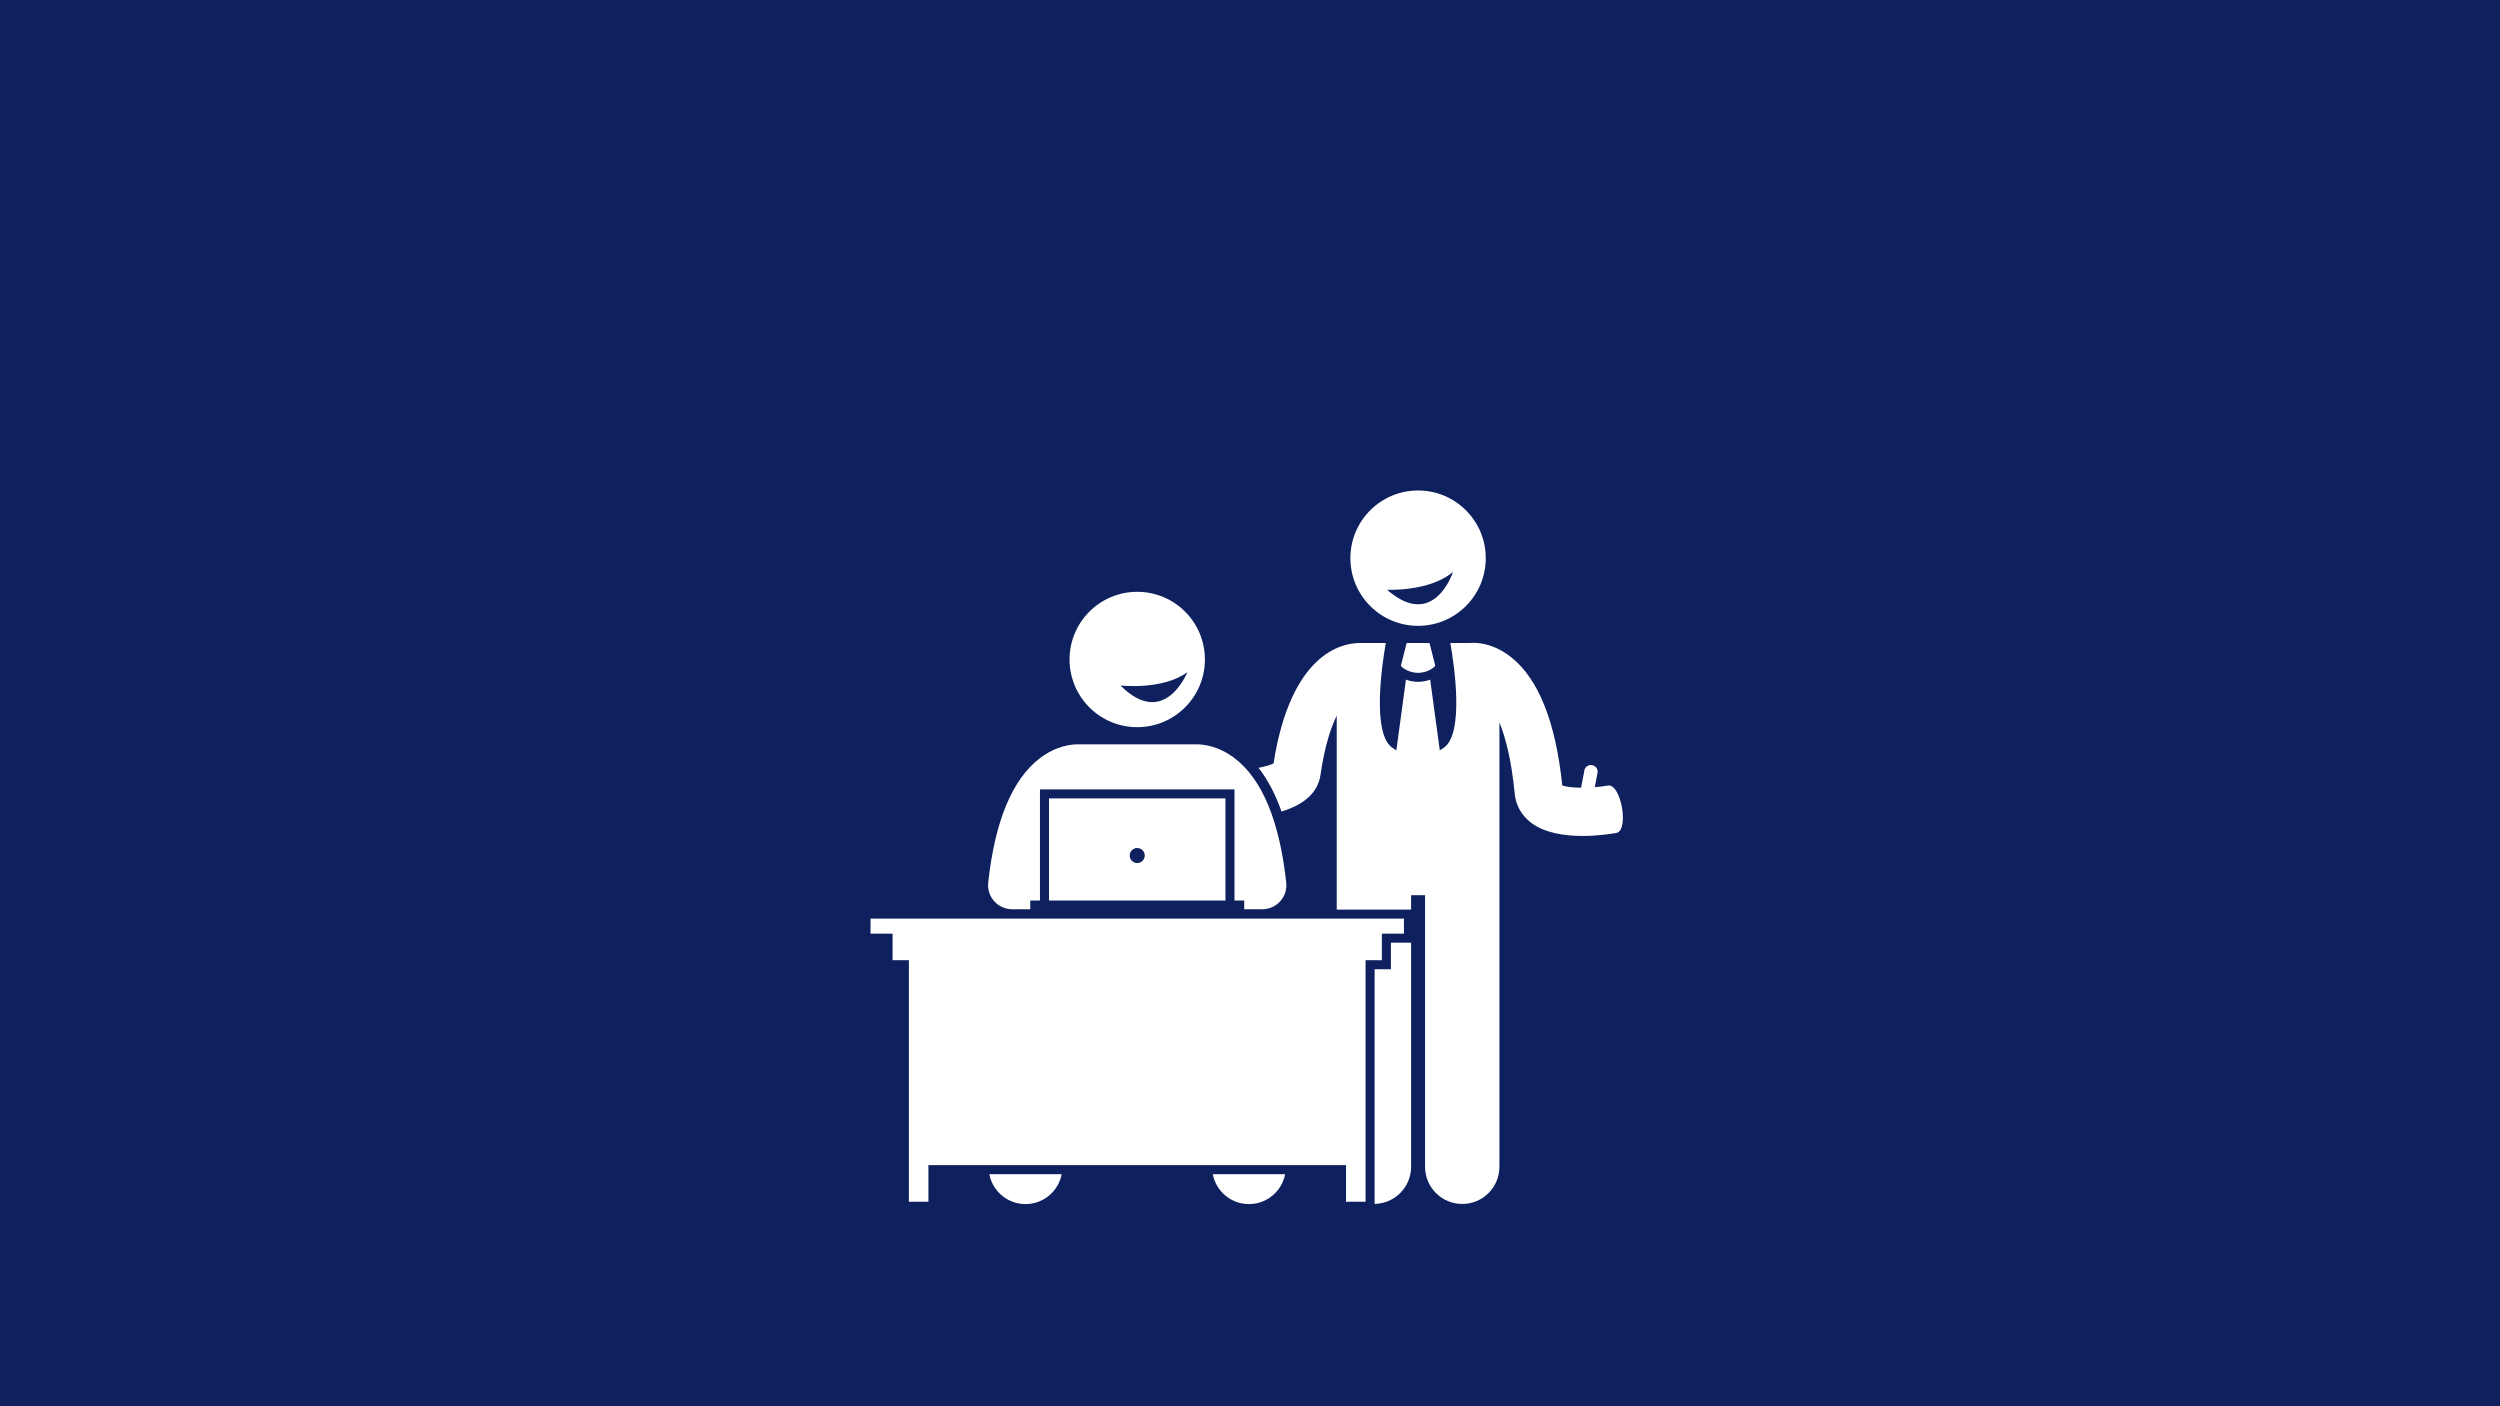 <svg version="1.0" preserveAspectRatio="xMidYMid meet" height="1080" viewBox="0 0 1440 810" zoomAndPan="magnify" width="1920" xmlns:xlink="http://www.w3.org/1999/xlink" xmlns="http://www.w3.org/2000/svg"><defs><clipPath id="ae8723404e"><path clip-rule="nonzero" d="M 724 370 L 935 370 L 935 693.52 L 724 693.52 Z M 724 370"></path></clipPath><clipPath id="66d133236e"><path clip-rule="nonzero" d="M 791 542 L 813 542 L 813 693.52 L 791 693.52 Z M 791 542"></path></clipPath><clipPath id="4aa4ab4314"><path clip-rule="nonzero" d="M 777 282.52 L 856 282.52 L 856 361 L 777 361 Z M 777 282.52"></path></clipPath><clipPath id="f95cd94b92"><path clip-rule="nonzero" d="M 569 676 L 612 676 L 612 693.52 L 569 693.52 Z M 569 676"></path></clipPath><clipPath id="56ba45b0cd"><path clip-rule="nonzero" d="M 698 676 L 741 676 L 741 693.52 L 698 693.52 Z M 698 676"></path></clipPath><clipPath id="f97792b852"><path clip-rule="nonzero" d="M 501.383 529 L 809 529 L 809 693 L 501.383 693 Z M 501.383 529"></path></clipPath></defs><rect fill-opacity="1" height="972" y="-81" fill="#ffffff" width="1728" x="-144"></rect><rect fill-opacity="1" height="972" y="-81" fill="#0e205e" width="1728" x="-144"></rect><g clip-path="url(#ae8723404e)"><path fill-rule="nonzero" fill-opacity="1" d="M 760.629 446.207 C 762.91 430.402 766.363 419.535 769.953 412.18 L 769.953 523.918 L 812.797 523.918 L 812.797 515.645 L 820.828 515.645 L 820.828 672.055 C 820.828 683.887 830.422 693.477 842.25 693.477 C 854.078 693.477 863.672 683.887 863.672 672.055 L 863.672 416.113 C 867.336 425.129 870.656 438.25 872.465 457.074 C 873.117 463.867 876.395 469.691 881.938 473.91 C 889.805 479.898 901.406 481.504 911.59 481.504 C 919.996 481.504 927.434 480.406 931 479.781 C 938.539 478.453 933.738 451.156 926.195 452.477 C 923.738 452.902 921.164 453.215 918.605 453.422 L 920.27 444.633 C 920.316 442.488 918.602 440.695 916.457 440.648 C 914.312 440.602 912.523 442.32 912.477 444.465 L 910.762 453.406 L 910.809 453.723 C 906.109 453.691 902.086 453.246 899.863 452.414 C 896.113 416.078 886.285 391.289 870.648 378.715 C 863.332 372.832 856.371 370.961 851.711 370.441 C 851.664 370.434 851.617 370.434 851.57 370.43 C 849.129 370.168 847.352 370.273 846.508 370.363 L 835.391 370.363 C 837.723 383.645 843.496 423.051 831.398 430.859 C 830.66 431.336 829.984 431.773 829.316 432.203 L 823.785 391.457 C 821.543 392.297 819.18 392.738 816.816 392.738 L 816.805 392.738 C 814.438 392.738 812.074 392.301 809.828 391.457 L 804.297 432.203 C 803.633 431.773 802.953 431.336 802.215 430.859 C 790.125 423.051 795.895 383.645 798.223 370.363 L 783.34 370.363 C 783.141 370.363 782.949 370.383 782.754 370.391 C 773.055 370.508 743.488 376.219 733.57 439.688 C 731.73 440.66 728.738 441.527 724.898 442.266 C 730.199 449.027 734.625 457.43 738.156 467.449 C 749.945 463.805 759 457.469 760.629 446.207 Z M 760.629 446.207" fill="#ffffff"></path></g><g clip-path="url(#66d133236e)"><path fill-rule="nonzero" fill-opacity="1" d="M 801.16 558.285 L 791.773 558.285 L 791.773 693.457 C 803.418 693.242 812.797 683.758 812.797 672.055 L 812.797 542.977 L 801.16 542.977 Z M 801.16 558.285" fill="#ffffff"></path></g><g clip-path="url(#4aa4ab4314)"><path fill-rule="nonzero" fill-opacity="1" d="M 816.812 360.488 C 838.344 360.488 855.797 343.035 855.797 321.504 C 855.797 299.973 838.344 282.52 816.812 282.52 C 795.281 282.52 777.828 299.973 777.828 321.504 C 777.828 343.035 795.281 360.488 816.812 360.488 Z M 836.926 329.43 C 836.926 329.43 826.035 363.328 798.969 339.707 C 798.969 339.707 823.387 340.918 836.926 329.43 Z M 836.926 329.43" fill="#ffffff"></path></g><path fill-rule="nonzero" fill-opacity="1" d="M 807.438 384.148 C 810.148 386.406 813.469 387.535 816.809 387.539 C 820.148 387.535 823.473 386.402 826.184 384.141 L 826.688 383.352 L 823.395 370.355 L 810.227 370.355 L 806.934 383.352 Z M 807.438 384.148" fill="#ffffff"></path><path fill-rule="nonzero" fill-opacity="1" d="M 582.992 523.723 L 593.426 523.723 L 593.426 518.719 L 599.02 518.719 L 599.02 454.699 L 711.066 454.699 L 711.066 518.719 L 716.66 518.719 L 716.66 523.723 L 727.094 523.723 C 731.031 523.723 734.785 522.051 737.414 519.117 C 740.043 516.188 741.301 512.277 740.875 508.363 C 737.016 472.93 727.004 448.828 711.125 436.727 C 701.602 429.469 692.707 428.598 688.188 428.73 L 621.91 428.73 C 617.398 428.594 608.492 429.465 598.965 436.727 C 583.082 448.828 573.07 472.93 569.211 508.363 C 568.785 512.277 570.043 516.188 572.672 519.117 C 575.305 522.051 579.055 523.723 582.992 523.723 Z M 582.992 523.723" fill="#ffffff"></path><path fill-rule="nonzero" fill-opacity="1" d="M 694.027 379.871 C 694.027 358.34 676.578 340.887 655.043 340.887 C 633.512 340.887 616.059 358.34 616.059 379.871 C 616.059 401.402 633.512 418.855 655.043 418.855 C 676.578 418.855 694.027 401.402 694.027 379.871 Z M 683.938 387.16 C 683.938 387.16 670.766 420.238 645.367 394.828 C 645.371 394.832 669.648 397.699 683.938 387.16 Z M 683.938 387.16" fill="#ffffff"></path><g clip-path="url(#f95cd94b92)"><path fill-rule="nonzero" fill-opacity="1" d="M 588.199 693.41 C 589.051 693.508 589.891 693.559 590.723 693.559 C 600.832 693.559 609.617 686.34 611.527 676.32 L 569.848 676.32 C 571.539 685.168 578.781 692.293 588.199 693.41 Z M 588.199 693.41" fill="#ffffff"></path></g><g clip-path="url(#56ba45b0cd)"><path fill-rule="nonzero" fill-opacity="1" d="M 719.363 693.559 C 720.199 693.559 721.043 693.508 721.891 693.41 C 731.309 692.293 738.547 685.168 740.238 676.32 L 698.562 676.32 C 700.473 686.34 709.258 693.559 719.363 693.559 Z M 719.363 693.559" fill="#ffffff"></path></g><g clip-path="url(#f97792b852)"><path fill-rule="nonzero" fill-opacity="1" d="M 514.125 553.086 L 523.512 553.086 L 523.512 692.211 L 534.773 692.211 L 534.773 671.121 L 775.312 671.121 L 775.312 692.211 L 786.578 692.211 L 786.578 553.086 L 795.961 553.086 L 795.961 537.781 L 808.668 537.781 L 808.668 529.117 L 501.422 529.117 L 501.422 537.781 L 514.125 537.781 Z M 514.125 553.086" fill="#ffffff"></path></g><path fill-rule="nonzero" fill-opacity="1" d="M 604.219 518.719 L 705.867 518.719 L 705.867 459.895 L 604.219 459.895 Z M 655.043 488.453 C 657.438 488.453 659.375 490.391 659.375 492.785 C 659.375 495.176 657.438 497.117 655.043 497.117 C 652.652 497.117 650.711 495.176 650.711 492.785 C 650.711 490.391 652.652 488.453 655.043 488.453 Z M 655.043 488.453" fill="#ffffff"></path></svg>